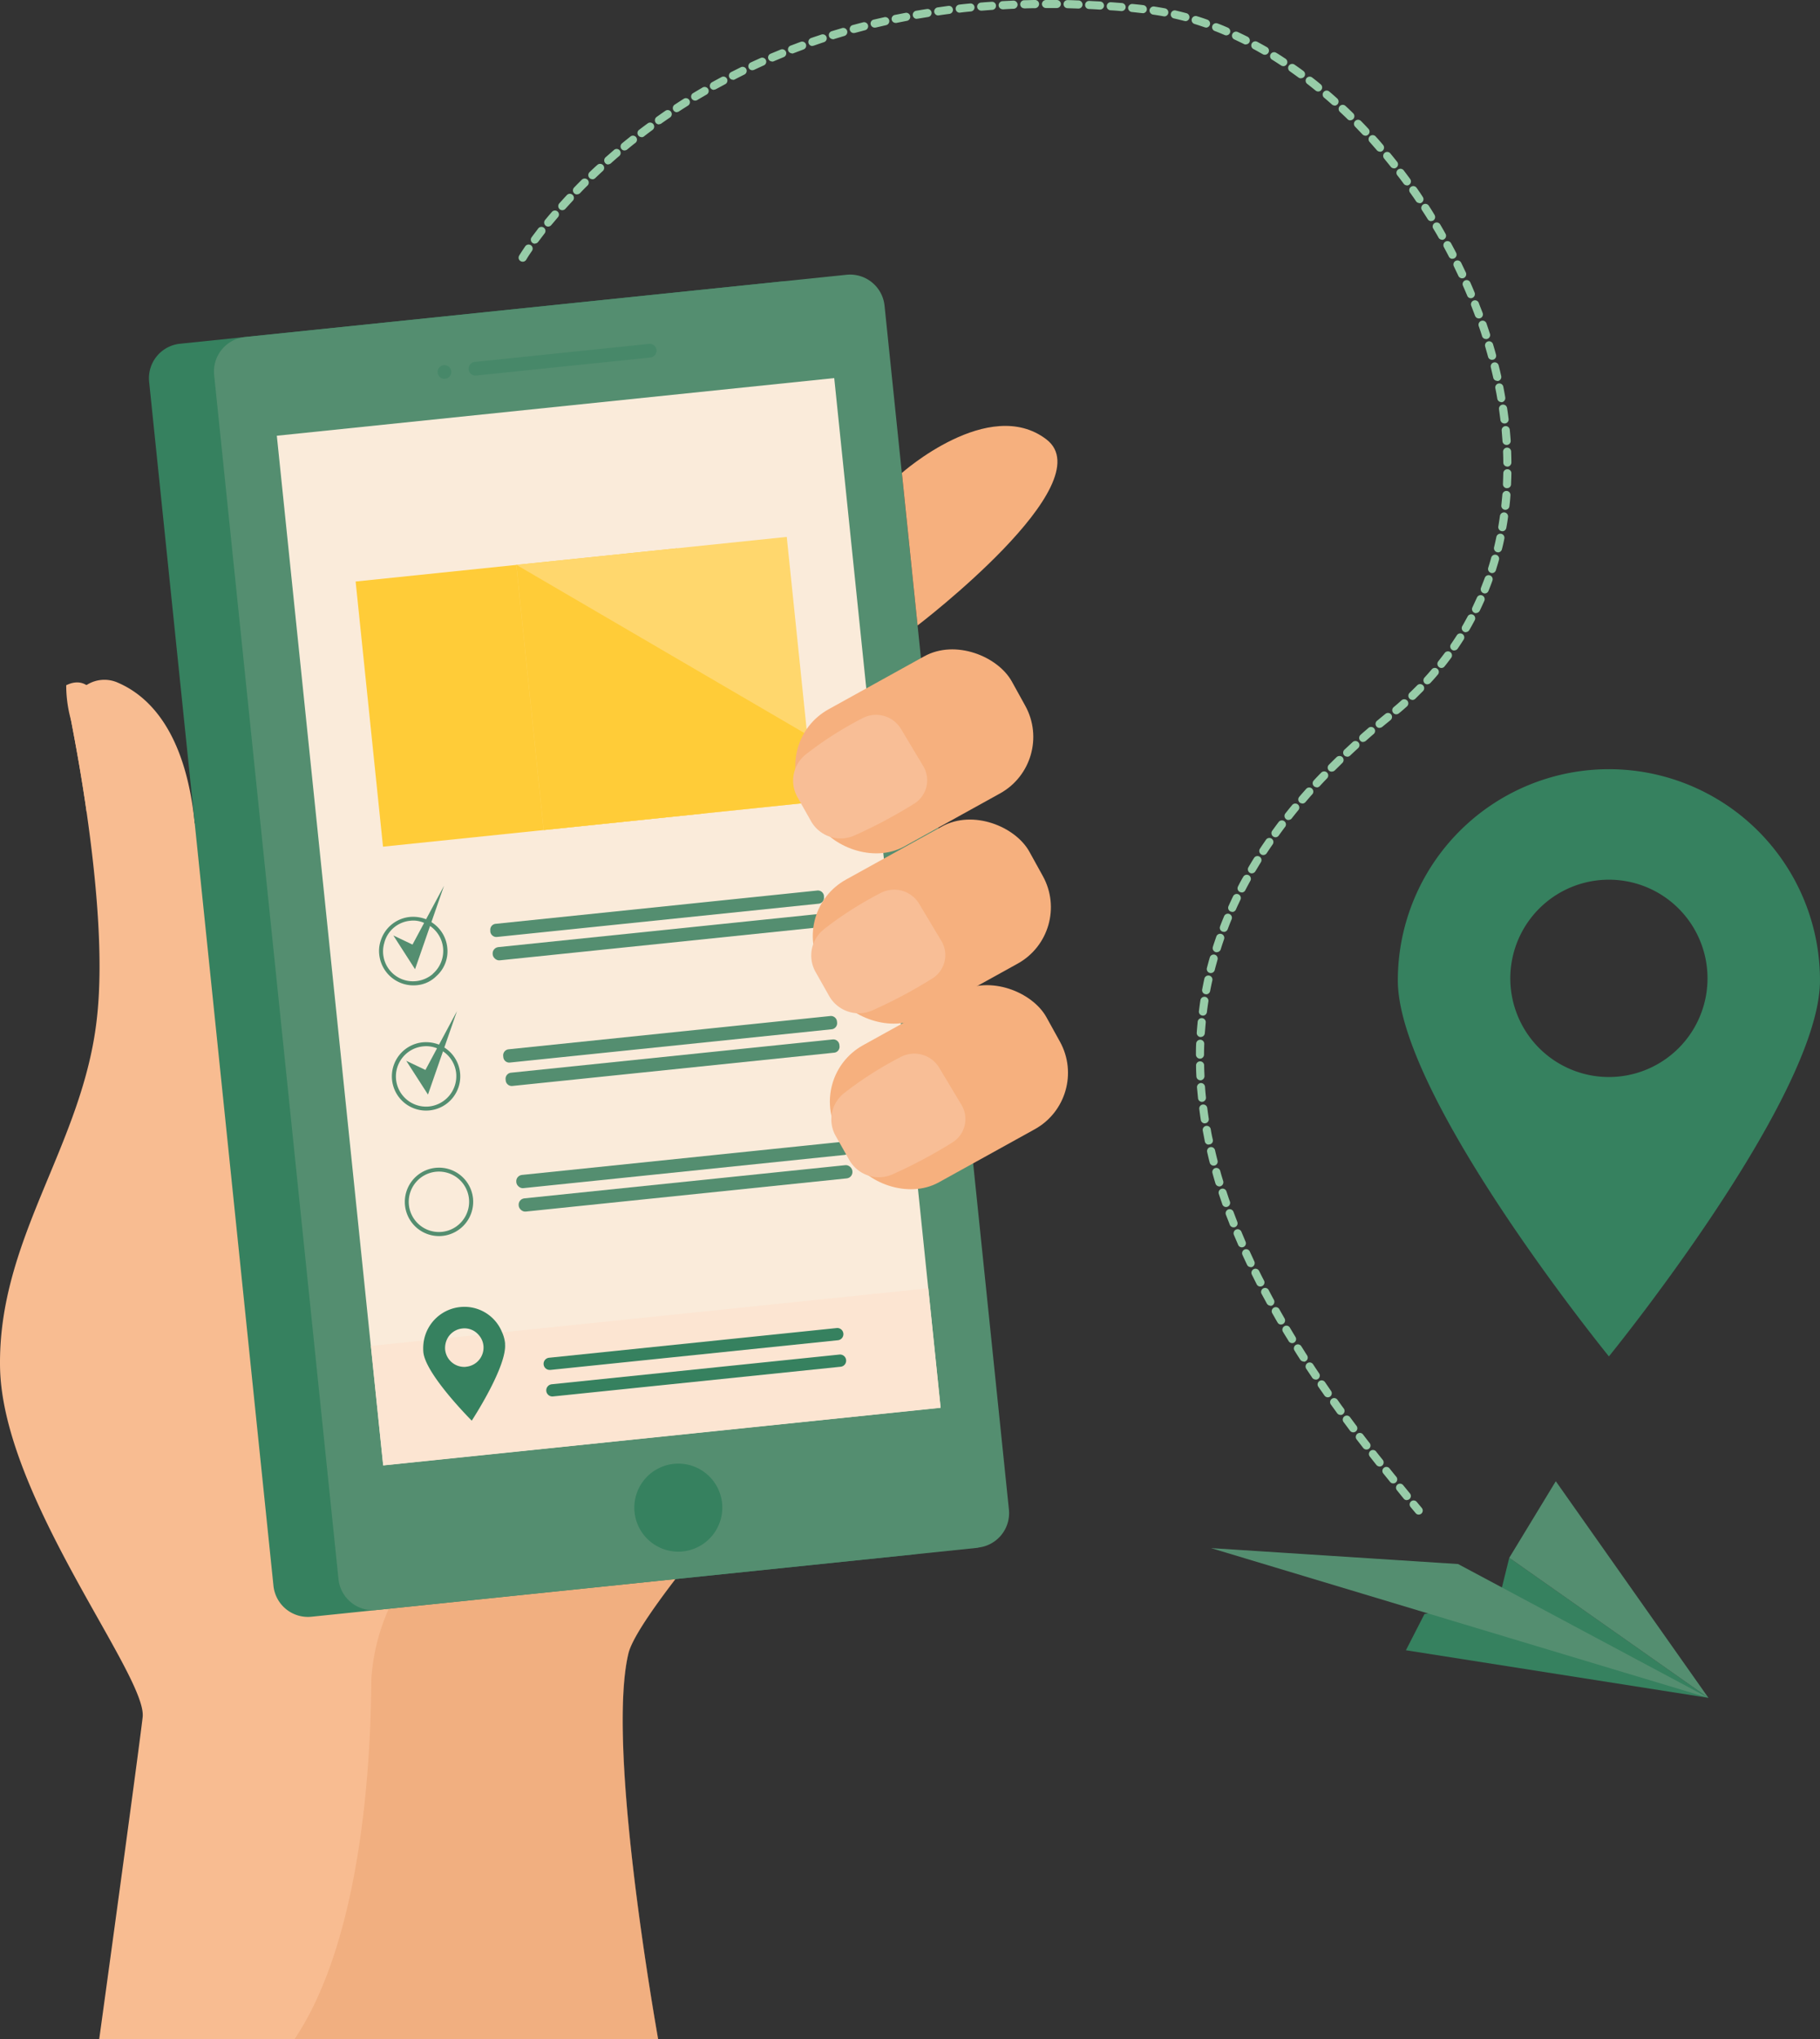 <svg xmlns="http://www.w3.org/2000/svg" width="149.512" height="167.399" viewBox="0 0 149.512 167.399">
  <rect x="0" y="0" width="149.512" height="167.399" fill="#333333" stroke="none"/>
  <g id="Layer_1-2" transform="translate(0.004 -0.04)">
    <g id="Group_3511" data-name="Group 3511" transform="translate(-0.004 0.04)">
      <path id="Path_1270" data-name="Path 1270" d="M138.39,66.61a17.341,17.341,0,0,0-17.34,17.34c0,9.581,17.34,30.867,17.34,30.867s17.34-21.286,17.34-30.867A17.335,17.335,0,0,0,138.39,66.61Zm0,25.271a8.1,8.1,0,1,1,8.1-8.1A8.1,8.1,0,0,1,138.39,91.881Z" transform="translate(-6.219 -3.462)" fill="#36815f"/>
      <path id="Path_1271" data-name="Path 1271" d="M118.853,124.382a.318.318,0,0,1-.256-.123l-.417-.5a.33.33,0,1,1,.512-.417l.417.5a.331.331,0,0,1-.047.465A.353.353,0,0,1,118.853,124.382Zm-.977-1.186a.318.318,0,0,1-.256-.123c-.19-.228-.37-.455-.56-.692a.33.33,0,1,1,.512-.417c.19.228.379.465.56.683a.331.331,0,0,1-.047.465.353.353,0,0,1-.209.076Zm-1.119-1.375a.318.318,0,0,1-.256-.123c-.18-.228-.37-.455-.56-.692a.33.33,0,1,1,.512-.417c.19.237.37.465.56.692a.332.332,0,0,1-.256.541Zm-1.11-1.385a.369.369,0,0,1-.266-.123c-.18-.228-.37-.465-.55-.7a.331.331,0,0,1,.522-.408c.18.237.37.465.55.692a.338.338,0,0,1-.266.541Zm-1.091-1.394a.346.346,0,0,1-.266-.133c-.18-.237-.36-.465-.541-.7a.332.332,0,1,1,.531-.4c.18.237.36.474.541.7a.332.332,0,0,1-.057.465.315.315,0,0,1-.2.066Zm-1.081-1.413a.332.332,0,0,1-.266-.133c-.18-.237-.351-.474-.531-.711a.332.332,0,0,1,.531-.4c.18.237.351.474.531.711a.325.325,0,0,1-.066.465A.315.315,0,0,1,113.474,117.628Zm-1.053-1.432a.32.32,0,0,1-.266-.133c-.171-.237-.351-.484-.522-.721a.333.333,0,0,1,.541-.389c.171.237.341.484.522.721a.333.333,0,0,1-.076.465.3.3,0,0,1-.2.066Zm-1.034-1.442a.333.333,0,0,1-.275-.142c-.171-.247-.341-.484-.512-.73a.334.334,0,0,1,.55-.379c.171.247.332.484.5.73a.335.335,0,0,1-.085.465.342.342,0,0,1-.19.057Zm-1.006-1.461a.333.333,0,0,1-.275-.142c-.161-.247-.332-.493-.493-.74a.335.335,0,1,1,.56-.37c.161.247.323.493.493.74a.335.335,0,0,1-.085.465.342.342,0,0,1-.19.057Zm-.977-1.48a.347.347,0,0,1-.285-.152c-.161-.247-.323-.5-.474-.749a.33.33,0,0,1,.56-.351c.161.247.313.5.474.749a.337.337,0,0,1-.095.465.312.312,0,0,1-.18.057Zm-.949-1.508a.334.334,0,0,1-.285-.161c-.152-.256-.313-.5-.465-.759a.332.332,0,1,1,.569-.341c.152.256.3.5.455.759a.327.327,0,0,1-.114.455.293.293,0,0,1-.171.047Zm-.911-1.527a.322.322,0,0,1-.285-.161c-.152-.256-.294-.512-.446-.778a.334.334,0,0,1,.579-.332c.142.256.294.512.436.768a.33.33,0,0,1-.123.455.387.387,0,0,1-.171.047Zm-.873-1.546a.359.359,0,0,1-.294-.171c-.142-.266-.285-.522-.427-.787a.331.331,0,1,1,.588-.3c.142.266.275.522.417.778a.342.342,0,0,1-.133.455.312.312,0,0,1-.161.038Zm-.835-1.575a.326.326,0,0,1-.294-.18l-.4-.8a.333.333,0,1,1,.6-.294c.133.266.266.531.4.787a.331.331,0,0,1-.142.446.3.3,0,0,1-.152.038Zm-.787-1.594a.332.332,0,0,1-.3-.19c-.123-.266-.256-.541-.379-.816a.331.331,0,0,1,.607-.266c.123.266.247.531.37.806a.345.345,0,0,1-.161.446.381.381,0,0,1-.142.028Zm-.73-1.622a.331.331,0,0,1-.3-.2c-.114-.275-.237-.55-.351-.825a.334.334,0,1,1,.617-.256c.114.275.228.541.341.816a.327.327,0,0,1-.171.436A.335.335,0,0,1,104.32,102.441Zm-.674-1.641a.338.338,0,0,1-.313-.209c-.1-.275-.218-.56-.323-.835a.333.333,0,1,1,.626-.228l.313.825a.329.329,0,0,1-.19.427.28.28,0,0,1-.123.019Zm-.617-1.67a.324.324,0,0,1-.313-.228c-.095-.285-.19-.56-.285-.844a.33.33,0,1,1,.626-.209c.095.275.18.56.285.835a.339.339,0,0,1-.209.427.476.476,0,0,1-.114.019Zm-.55-1.688a.345.345,0,0,1-.323-.237c-.085-.285-.171-.569-.247-.863a.33.33,0,1,1,.636-.18c.076.285.161.569.247.844a.345.345,0,0,1-.313.436Zm-.474-1.707a.336.336,0,0,1-.323-.247c-.076-.294-.142-.579-.209-.873a.331.331,0,0,1,.645-.152c.066.285.133.569.209.854a.338.338,0,0,1-.237.408c-.028,0-.057.009-.085.009Zm-.4-1.726a.325.325,0,0,1-.323-.266l-.171-.882a.333.333,0,1,1,.655-.123c.047.285.1.579.171.863a.322.322,0,0,1-.256.389h-.066Zm-.323-1.745a.335.335,0,0,1-.332-.285c-.047-.294-.085-.6-.123-.892a.325.325,0,0,1,.285-.37.331.331,0,0,1,.37.285c.038.285.076.579.123.873a.332.332,0,0,1-.275.379h-.047Zm-.228-1.764a.33.33,0,0,1-.332-.294c-.028-.294-.057-.6-.085-.892a.344.344,0,0,1,.3-.36.337.337,0,0,1,.36.3c.019.294.047.588.076.873a.339.339,0,0,1-.294.37h-.038Zm-.133-1.774a.333.333,0,0,1-.332-.313c-.019-.3-.028-.6-.028-.9a.332.332,0,0,1,.664-.019c0,.294.019.588.028.882a.344.344,0,0,1-.313.351Zm-.038-1.774h0a.336.336,0,0,1-.332-.332c0-.3,0-.6.019-.9a.332.332,0,0,1,.664.019c-.009.294-.019.588-.019.882a.336.336,0,0,1-.332.332Zm.066-1.774h-.019a.337.337,0,0,1-.313-.351c.019-.294.047-.6.076-.9a.333.333,0,0,1,.664.057c-.028.294-.047.588-.076.873a.332.332,0,0,1-.332.313Zm.171-1.764h-.038a.325.325,0,0,1-.285-.37c.038-.294.076-.6.123-.892a.331.331,0,0,1,.655.1c-.047.285-.085.579-.123.873a.33.33,0,0,1-.332.294Zm.275-1.755h-.066a.333.333,0,0,1-.266-.389c.057-.294.114-.588.18-.882a.335.335,0,1,1,.655.142c-.066.285-.123.569-.18.863a.333.333,0,0,1-.323.275Zm.379-1.736a.367.367,0,0,1-.085-.009.331.331,0,0,1-.237-.408c.076-.285.152-.579.237-.863a.33.33,0,1,1,.636.18c-.076.285-.161.569-.228.844a.334.334,0,0,1-.323.256Zm.484-1.707a.292.292,0,0,1-.1-.019.338.338,0,0,1-.218-.417c.085-.285.19-.569.285-.854a.336.336,0,1,1,.636.218c-.095.275-.19.56-.275.835a.333.333,0,0,1-.313.228Zm.588-1.679a.412.412,0,0,1-.123-.019.329.329,0,0,1-.19-.427c.1-.275.218-.56.332-.835a.334.334,0,1,1,.617.256c-.114.266-.218.541-.323.816a.337.337,0,0,1-.313.218Zm.683-1.641a.3.3,0,0,1-.133-.028.329.329,0,0,1-.171-.436c.123-.275.247-.541.379-.816a.333.333,0,1,1,.6.294c-.123.266-.256.531-.37.8a.341.341,0,0,1-.3.2ZM104.3,73.3a.3.3,0,0,1-.152-.038.331.331,0,0,1-.142-.446c.133-.266.275-.531.427-.787a.335.335,0,0,1,.588.323c-.142.256-.285.522-.417.778a.336.336,0,0,1-.294.18Zm.854-1.556a.386.386,0,0,1-.171-.047.338.338,0,0,1-.123-.455c.152-.256.3-.512.465-.768a.33.33,0,0,1,.56.351c-.152.247-.3.5-.455.749a.334.334,0,0,1-.285.161Zm.93-1.508a.312.312,0,0,1-.18-.057.335.335,0,0,1-.095-.465c.161-.247.332-.493.5-.74a.334.334,0,0,1,.55.379c-.171.247-.332.484-.493.73a.343.343,0,0,1-.275.152Zm1.006-1.461a.338.338,0,0,1-.275-.531c.171-.237.351-.484.531-.721a.332.332,0,1,1,.531.4c-.18.237-.351.474-.522.711a.329.329,0,0,1-.266.142Zm1.072-1.413a.3.3,0,0,1-.209-.076.332.332,0,0,1-.057-.465c.18-.228.37-.465.56-.692a.33.33,0,0,1,.512.417c-.19.228-.37.455-.55.683a.324.324,0,0,1-.266.123ZM109.291,66a.38.38,0,0,1-.218-.076.331.331,0,0,1-.038-.465c.19-.228.389-.446.588-.674a.336.336,0,0,1,.5.446c-.2.218-.389.446-.579.664a.339.339,0,0,1-.256.114Zm1.186-1.328a.332.332,0,0,1-.247-.56c.2-.218.408-.436.617-.645a.335.335,0,1,1,.474.474c-.209.218-.408.427-.607.645a.344.344,0,0,1-.247.1Zm1.233-1.281a.332.332,0,0,1-.237-.569c.209-.209.417-.417.636-.626a.35.35,0,0,1,.474,0,.341.341,0,0,1,0,.474c-.209.209-.417.417-.626.617a.329.329,0,0,1-.237.095Zm1.271-1.233a.361.361,0,0,1-.247-.1.333.333,0,0,1,.019-.474c.218-.2.436-.408.655-.607a.336.336,0,1,1,.455.493c-.218.2-.436.4-.645.6a.35.35,0,0,1-.228.095Zm1.309-1.2a.319.319,0,0,1-.247-.114.341.341,0,0,1,.028-.474c.218-.2.446-.389.674-.588a.33.33,0,0,1,.427.5c-.228.19-.446.389-.664.579a.334.334,0,0,1-.218.085Zm1.347-1.157a.318.318,0,0,1-.256-.123.331.331,0,0,1,.047-.465c.228-.19.455-.379.692-.569a.33.33,0,1,1,.417.512c-.228.19-.455.37-.683.56a.376.376,0,0,1-.209.076Zm1.375-1.119a.318.318,0,0,1-.256-.123.33.33,0,0,1,.038-.465c.228-.19.446-.379.664-.579a.336.336,0,0,1,.446.5c-.218.2-.446.4-.683.588a.323.323,0,0,1-.218.076Zm1.319-1.186a.337.337,0,0,1-.228-.579c.209-.2.417-.408.626-.617a.335.335,0,1,1,.474.474l-.636.636a.371.371,0,0,1-.228.095Zm1.243-1.271a.358.358,0,0,1-.228-.085.341.341,0,0,1-.019-.474c.2-.218.389-.436.579-.655a.33.33,0,1,1,.5.427c-.19.228-.389.455-.6.674a.31.31,0,0,1-.247.1Zm1.148-1.347a.3.3,0,0,1-.209-.076.332.332,0,0,1-.057-.465c.18-.228.36-.465.531-.692a.332.332,0,0,1,.531.4c-.18.237-.36.484-.55.711a.324.324,0,0,1-.266.123Zm1.053-1.432a.342.342,0,0,1-.19-.057.335.335,0,0,1-.085-.465c.161-.237.323-.484.484-.73a.33.33,0,0,1,.56.351c-.161.256-.323.5-.493.749a.333.333,0,0,1-.275.142Zm.949-1.5a.387.387,0,0,1-.171-.047.338.338,0,0,1-.123-.455c.142-.247.285-.512.427-.768a.331.331,0,1,1,.588.3c-.142.266-.285.531-.436.787a.343.343,0,0,1-.285.171Zm.835-1.565a.268.268,0,0,1-.142-.038.329.329,0,0,1-.152-.446l.37-.8a.331.331,0,1,1,.607.266c-.123.275-.247.55-.379.816a.349.349,0,0,1-.3.19Zm.721-1.622a.264.264,0,0,1-.123-.028.34.34,0,0,1-.19-.436c.1-.266.209-.541.313-.816a.333.333,0,0,1,.626.228c-.1.285-.209.56-.323.844a.328.328,0,0,1-.313.209Zm.6-1.67a.292.292,0,0,1-.1-.019.338.338,0,0,1-.218-.417c.085-.275.171-.56.247-.835a.33.33,0,1,1,.636.18c-.076.285-.171.579-.256.863a.333.333,0,0,1-.313.228Zm.484-1.707a.267.267,0,0,1-.076-.009.339.339,0,0,1-.247-.4c.066-.285.133-.569.19-.854a.335.335,0,0,1,.655.142c-.057.294-.123.588-.2.873a.334.334,0,0,1-.323.256Zm.36-1.736h-.057a.336.336,0,0,1-.275-.389c.047-.285.095-.579.133-.863a.339.339,0,0,1,.379-.285.334.334,0,0,1,.285.379c-.038.294-.085.6-.142.892a.336.336,0,0,1-.332.275Zm.247-1.755h-.038a.333.333,0,0,1-.294-.37c.028-.285.057-.579.085-.873a.333.333,0,0,1,.664.057c-.019.3-.047.6-.085.892a.33.33,0,0,1-.332.294Zm.133-1.774h-.019a.325.325,0,0,1-.313-.351l.028-.882a.33.33,0,0,1,.341-.323.324.324,0,0,1,.323.341c0,.3-.019.6-.028.9a.32.32,0,0,1-.332.313Zm.028-1.774a.33.33,0,0,1-.332-.332c0-.294-.009-.588-.019-.882a.332.332,0,1,1,.664-.019c.009.294.019.6.019.9a.344.344,0,0,1-.332.341h0Zm-.066-1.774a.332.332,0,0,1-.332-.313c-.019-.285-.047-.588-.066-.873a.333.333,0,0,1,.664-.057c.028.294.057.6.076.892a.33.33,0,0,1-.313.351h-.019Zm-.171-1.764a.33.33,0,0,1-.332-.294c-.038-.294-.076-.579-.114-.873a.335.335,0,0,1,.664-.095c.047.294.085.6.123.892a.332.332,0,0,1-.294.37H125.9Zm-.256-1.755a.336.336,0,0,1-.332-.275c-.047-.285-.1-.579-.161-.863a.333.333,0,0,1,.655-.123c.057.294.114.588.161.882a.347.347,0,0,1-.275.389h-.057Zm-.341-1.745a.326.326,0,0,1-.323-.256l-.2-.854a.331.331,0,1,1,.645-.152c.076.285.142.579.209.873a.336.336,0,0,1-.256.4h-.076Zm-.427-1.726a.333.333,0,0,1-.323-.247c-.076-.285-.161-.569-.237-.844a.336.336,0,0,1,.645-.19c.085.285.171.579.247.863a.331.331,0,0,1-.237.408c-.028,0-.057.009-.085.009Zm-.5-1.707a.328.328,0,0,1-.313-.228c-.085-.275-.18-.56-.275-.835a.336.336,0,0,1,.636-.218l.285.854a.33.33,0,0,1-.218.417.4.4,0,0,1-.1.019Zm-.579-1.689a.337.337,0,0,1-.313-.218l-.313-.825a.33.33,0,1,1,.617-.237c.1.275.218.56.323.835a.334.334,0,0,1-.2.427.476.476,0,0,1-.114.019Zm-.655-1.66a.316.316,0,0,1-.3-.209c-.114-.266-.228-.541-.351-.816a.331.331,0,0,1,.607-.266c.123.275.237.55.351.825a.339.339,0,0,1-.18.436.292.292,0,0,1-.123.028Zm-.721-1.632a.349.349,0,0,1-.3-.19c-.123-.266-.256-.531-.379-.8a.333.333,0,0,1,.6-.294c.133.266.256.541.389.806a.345.345,0,0,1-.161.446.381.381,0,0,1-.142.028ZM45.242,21.526a.387.387,0,0,1-.171-.047.327.327,0,0,1-.114-.455c0-.009.171-.285.5-.768a.334.334,0,0,1,.55.379c-.323.465-.474.73-.474.73a.334.334,0,0,1-.285.161Zm76.381-.237a.326.326,0,0,1-.294-.18c-.133-.266-.275-.522-.408-.778a.335.335,0,0,1,.588-.323c.142.266.285.531.417.787a.331.331,0,0,1-.142.446.3.3,0,0,1-.152.038ZM46.247,20.046a.315.315,0,0,1-.2-.066.324.324,0,0,1-.066-.465c.171-.237.36-.474.541-.721a.331.331,0,0,1,.522.408c-.18.237-.36.474-.531.7a.346.346,0,0,1-.266.133Zm74.531-.323a.338.338,0,0,1-.294-.171c-.142-.256-.294-.512-.446-.759a.332.332,0,0,1,.569-.341c.152.256.3.512.446.778a.33.33,0,0,1-.123.455.32.32,0,0,1-.161.047Zm-73.44-1.081a.332.332,0,0,1-.256-.541c.19-.228.379-.455.579-.683a.33.33,0,0,1,.5.427c-.19.228-.379.455-.569.674a.349.349,0,0,1-.256.123Zm72.539-.446a.334.334,0,0,1-.285-.161c-.152-.247-.313-.493-.474-.74a.335.335,0,0,1,.56-.37c.161.247.323.5.474.759a.335.335,0,0,1-.1.455.293.293,0,0,1-.171.047Zm-71.382-.9a.317.317,0,0,1-.218-.085.341.341,0,0,1-.028-.474c.2-.218.4-.446.607-.664a.336.336,0,1,1,.493.455l-.6.655a.334.334,0,0,1-.247.114Zm70.414-.588a.333.333,0,0,1-.275-.142c-.161-.247-.332-.484-.5-.721a.334.334,0,1,1,.55-.379c.171.247.341.484.5.74a.335.335,0,0,1-.085.465.342.342,0,0,1-.19.057ZM49.7,16a.294.294,0,0,1-.228-.095.332.332,0,0,1,0-.474c.2-.209.408-.417.626-.636a.335.335,0,0,1,.474.474c-.218.209-.417.417-.617.626a.34.34,0,0,1-.237.1Zm68.185-.74a.332.332,0,0,1-.266-.133c-.171-.237-.351-.474-.531-.7a.332.332,0,1,1,.531-.4c.18.237.36.474.531.711a.333.333,0,0,1-.076.465.315.315,0,0,1-.2.066Zm-66.923-.512a.323.323,0,0,1-.237-.1.341.341,0,0,1,.009-.474c.209-.2.427-.408.655-.607a.336.336,0,0,1,.455.493c-.218.2-.436.408-.645.607a.371.371,0,0,1-.228.095Zm65.851-.892a.333.333,0,0,1-.256-.123c-.18-.228-.37-.455-.55-.683a.33.33,0,0,1,.512-.417c.19.228.379.465.56.692a.324.324,0,0,1-.057.465.332.332,0,0,1-.209.076Zm-64.542-.313a.319.319,0,0,1-.247-.114.341.341,0,0,1,.028-.474l.674-.588a.33.33,0,1,1,.427.5c-.228.19-.446.389-.664.579a.334.334,0,0,1-.218.085Zm63.4-1.053a.339.339,0,0,1-.256-.114l-.579-.664a.336.336,0,1,1,.5-.446c.2.218.4.446.588.674a.342.342,0,0,1-.256.56Zm-62.057-.095a.318.318,0,0,1-.256-.123.331.331,0,0,1,.047-.465c.228-.19.455-.37.692-.56a.331.331,0,1,1,.408.522c-.237.18-.465.37-.683.55A.353.353,0,0,1,53.618,12.391Zm1.394-1.1a.332.332,0,0,1-.266-.133.325.325,0,0,1,.066-.465c.237-.18.474-.36.711-.531a.333.333,0,1,1,.389.541c-.237.18-.474.351-.7.531a.315.315,0,0,1-.2.066Zm59.477-.114a.361.361,0,0,1-.247-.1l-.607-.636a.335.335,0,1,1,.474-.474c.209.209.417.427.617.645a.333.333,0,0,1-.019.474.35.35,0,0,1-.228.095Zm-58.045-.93a.333.333,0,0,1-.275-.142.342.342,0,0,1,.076-.465c.237-.171.484-.341.73-.512a.334.334,0,0,1,.379.55c-.247.171-.484.332-.721.5a.342.342,0,0,1-.19.057Zm56.792-.332a.294.294,0,0,1-.228-.095c-.209-.209-.427-.408-.636-.607a.336.336,0,0,1,.455-.493c.218.2.436.408.645.617a.332.332,0,0,1,0,.474.34.34,0,0,1-.237.1ZM57.906,9.251a.33.33,0,0,1-.275-.152.337.337,0,0,1,.095-.465c.247-.161.493-.323.749-.484a.33.33,0,0,1,.351.56c-.247.161-.5.313-.74.474a.335.335,0,0,1-.18.057Zm54.032-.55a.317.317,0,0,1-.218-.085c-.218-.2-.446-.389-.664-.579a.33.33,0,0,1,.427-.5c.228.19.455.389.674.588a.341.341,0,0,1,.028.474.334.334,0,0,1-.247.114ZM59.414,8.3a.334.334,0,0,1-.285-.161.327.327,0,0,1,.114-.455l.768-.455a.334.334,0,1,1,.332.579c-.256.152-.512.294-.759.446a.387.387,0,0,1-.171.047Zm51.177-.749a.331.331,0,0,1-.209-.076c-.228-.18-.455-.37-.692-.55a.331.331,0,0,1,.408-.522c.237.18.474.37.7.56a.331.331,0,0,1,.047.465.318.318,0,0,1-.256.123ZM60.951,7.42a.359.359,0,0,1-.294-.171.342.342,0,0,1,.133-.455c.256-.142.522-.285.787-.427a.329.329,0,1,1,.313.579c-.266.142-.522.285-.778.417a.312.312,0,0,1-.161.038Zm1.565-.835a.326.326,0,0,1-.294-.18.331.331,0,0,1,.142-.446l.8-.4a.333.333,0,1,1,.294.6c-.266.133-.531.266-.787.4a.3.3,0,0,1-.152.038Zm46.661-.114a.334.334,0,0,1-.2-.066l-.711-.512a.334.334,0,0,1,.379-.55c.247.171.493.341.73.522a.333.333,0,0,1,.076.465.346.346,0,0,1-.266.133ZM64.11,5.807a.332.332,0,0,1-.3-.19.345.345,0,0,1,.161-.446c.266-.123.541-.247.816-.37a.331.331,0,0,1,.266.607c-.275.123-.541.247-.806.37a.381.381,0,0,1-.142.028Zm43.607-.341a.312.312,0,0,1-.18-.057c-.247-.161-.493-.323-.74-.474a.33.33,0,1,1,.351-.56c.256.152.5.313.759.484a.335.335,0,0,1,.095.465.343.343,0,0,1-.275.152ZM65.732,5.087a.33.33,0,0,1-.123-.636l.825-.341a.334.334,0,1,1,.256.617c-.275.114-.55.228-.816.341a.3.3,0,0,1-.133.028Zm40.477-.55a.386.386,0,0,1-.171-.047c-.256-.142-.512-.294-.768-.427a.335.335,0,0,1,.323-.588c.266.142.522.285.787.436a.33.33,0,0,1,.123.455.344.344,0,0,1-.285.171ZM67.373,4.423a.353.353,0,0,1-.313-.209.329.329,0,0,1,.19-.427c.275-.1.55-.209.835-.313a.333.333,0,0,1,.228.626l-.825.313a.26.26,0,0,1-.123.019Zm1.67-.607a.324.324,0,0,1-.313-.228.339.339,0,0,1,.209-.427c.275-.095.56-.19.844-.285a.33.33,0,1,1,.209.626c-.285.095-.56.19-.835.285a.476.476,0,0,1-.114.019Zm35.6-.123a.3.3,0,0,1-.152-.038c-.266-.133-.531-.256-.787-.379a.335.335,0,0,1,.285-.607c.266.123.541.256.806.389a.344.344,0,0,1,.152.446.336.336,0,0,1-.294.18ZM70.731,3.256a.345.345,0,0,1-.323-.237.334.334,0,0,1,.218-.417l.854-.256a.336.336,0,0,1,.19.645c-.285.085-.569.171-.844.256a.337.337,0,0,1-.095.019Zm32.309-.313a.319.319,0,0,1-.133-.028c-.266-.114-.541-.228-.816-.332a.33.33,0,0,1,.237-.617c.275.1.56.218.835.341a.33.33,0,0,1-.123.636Zm-30.6-.19a.333.333,0,0,1-.085-.655c.285-.076.569-.152.863-.228a.334.334,0,0,1,.171.645l-.854.228c-.028,0-.057.009-.085.009Zm1.717-.446a.334.334,0,0,1-.323-.256.323.323,0,0,1,.247-.4c.285-.066.579-.133.873-.2a.335.335,0,0,1,.142.655l-.863.2ZM101.38,2.3a.334.334,0,0,1-.114-.019c-.275-.095-.56-.19-.835-.275a.333.333,0,1,1,.2-.636q.427.128.854.285a.339.339,0,0,1,.209.427.346.346,0,0,1-.313.228Zm-25.5-.379a.331.331,0,0,1-.066-.655l.873-.171a.333.333,0,1,1,.123.655c-.294.057-.579.114-.863.171Zm23.8-.152a.367.367,0,0,1-.085-.009c-.285-.076-.569-.142-.854-.209a.323.323,0,0,1-.247-.4.323.323,0,0,1,.4-.247c.285.066.579.142.873.218a.331.331,0,0,1,.237.408.325.325,0,0,1-.323.247Zm-22.055-.18a.336.336,0,0,1-.332-.275A.339.339,0,0,1,77.57.922c.294-.047.588-.1.882-.142a.331.331,0,1,1,.1.655l-.873.142h-.057Zm20.328-.209h-.066c-.285-.057-.579-.1-.863-.142a.346.346,0,0,1-.285-.379.346.346,0,0,1,.379-.285c.294.047.588.095.892.152a.335.335,0,0,1-.057.664ZM79.382,1.311a.344.344,0,0,1-.332-.285.339.339,0,0,1,.285-.379c.294-.038.588-.085.882-.123a.33.33,0,0,1,.085.655c-.294.038-.588.076-.873.123h-.047ZM96.2,1.121h-.038c-.294-.028-.588-.066-.882-.095a.344.344,0,0,1-.3-.36.344.344,0,0,1,.36-.3c.294.028.588.057.882.095a.333.333,0,0,1-.038.664ZM81.146,1.083a.33.33,0,0,1-.332-.294.339.339,0,0,1,.294-.37C81.4.381,81.7.353,82,.325a.329.329,0,0,1,.066.655c-.294.028-.588.057-.882.095h-.038ZM94.436.951h-.028C94.114.922,93.82.9,93.525.884a.326.326,0,0,1-.3-.36.326.326,0,0,1,.36-.3c.294.019.588.047.892.066a.337.337,0,0,1,.3.36.338.338,0,0,1-.332.3ZM82.911.913a.338.338,0,0,1-.332-.3.337.337,0,0,1,.3-.36c.294-.028.588-.047.892-.066A.325.325,0,0,1,84.125.5a.33.33,0,0,1-.313.351c-.294.019-.588.047-.882.066H82.9ZM92.662.827h-.019c-.294-.019-.588-.038-.882-.047a.325.325,0,0,1-.313-.351A.325.325,0,0,1,91.8.116c.294.019.588.028.892.047A.337.337,0,0,1,93,.514a.332.332,0,0,1-.332.313ZM84.675.8a.332.332,0,0,1-.332-.313.337.337,0,0,1,.313-.351c.294-.019.588-.028.892-.047A.345.345,0,0,1,85.9.41a.345.345,0,0,1-.323.351c-.294.009-.588.028-.882.047h-.019ZM90.888.742h-.009L90,.713a.33.33,0,0,1-.323-.341.324.324,0,0,1,.341-.323c.294,0,.588.019.892.028a.336.336,0,0,1,.323.341A.328.328,0,0,1,90.9.742ZM86.449.723A.328.328,0,0,1,86.117.4a.336.336,0,0,1,.323-.341c.294,0,.6-.019.892-.019h0a.33.33,0,0,1,.332.332.344.344,0,0,1-.332.341c-.294,0-.588.009-.882.019h-.009ZM89.114.7h-.882A.336.336,0,0,1,87.9.372.336.336,0,0,1,88.232.04h.892a.336.336,0,0,1,.332.332A.336.336,0,0,1,89.124.7Z" transform="translate(-2.305 -0.04)" fill="#97cca8"/>
      <g id="Group_3501" data-name="Group 3501" transform="translate(0 55.809)">
        <path id="Path_1272" data-name="Path 1272" d="M76.248,108.823s-.209.218-.588.626c-1.385,1.508-5.16,5.6-9.315,10.3-.977,1.11-1.992,2.267-3,3.424-1.508,1.736-2.979,3.481-4.354,5.16l-.019.019c-.427.493-.816.977-1.214,1.461-.816,1.006-1.575,1.973-2.277,2.884-2.106,2.751-3.586,4.971-3.861,6.1-1.679,7.029,1.594,26.826,2.438,31.664H8.148c1.385-10.055,3.32-24.265,3.567-26.428C12.094,140.62.208,126,0,115.331c-.19-10.653,6.858-18.289,7.968-28.78.541-4.942-.076-11.374-.863-16.857-.408-2.912-.892-5.511-1.271-7.484a2.73,2.73,0,0,1,.73-2.466,2.451,2.451,0,0,1,.522-.427,2.708,2.708,0,0,1,2.59-.209c2.628,1.129,5.559,4.107,6.318,11.544,0,0,2.21,1.385,5.777,3.652,1.451.911,3.111,1.964,4.952,3.13,1.413.892,2.941,1.859,4.534,2.865.1.057.209.133.3.19.645.408,1.271.816,1.945,1.243h.019c.237.142.465.3.721.455.427.275.863.56,1.319.835a2.612,2.612,0,0,0,.275.161c2.893,1.84,5.919,3.775,8.974,5.72h.019c.493.294,1,.617,1.489.939.379.247.778.484,1.167.73.484.323.977.626,1.48.939h.019c3.462,2.191,6.858,4.354,10.027,6.356.493.323,1,.626,1.48.939.4.247.778.493,1.157.73.512.323.977.626,1.461.949h.019c6.052,3.813,10.729,6.8,12.436,7.892.455.294.7.436.7.455Z" transform="translate(0.004 -58.873)" fill="#f8bc91"/>
        <path id="Path_1273" data-name="Path 1273" d="M9.742,67.134a2.38,2.38,0,0,1-2.021,2.514L7.4,69.7c-.417-2.893-.892-5.511-1.271-7.484a10.63,10.63,0,0,1-.4-2.884c2-.977,2.77,1.385,3.017,2.343a29.938,29.938,0,0,1,.987,5.454Z" transform="translate(-0.29 -58.885)" fill="#f8bc91"/>
      </g>
      <path id="Path_1274" data-name="Path 1274" d="M64.668,126.154c-1.508,1.736-2.979,3.481-4.354,5.16l-.019.019c-.427.493-.816.977-1.214,1.461-.816,1.006-1.575,1.973-2.277,2.884-2.106,2.751-3.586,4.971-3.861,6.1-1.679,7.029,1.594,26.826,2.438,31.664H25.51c5.54-8.262,6.261-22.8,6.3-29.482a16.722,16.722,0,0,1,1.432-5.834A70.747,70.747,0,0,1,40.4,125.566c2.428-3.538,4.667-6.375,5.568-7.5v-.019c.294-.332.436-.531.436-.531l16.515-.7h.019l.218,1.167.171,1,.759,4.126.569,3.054Z" transform="translate(-1.308 -6.043)" fill="#e18f59" opacity="0.3"/>
      <path id="Path_1275" data-name="Path 1275" d="M75.678,128.906l-49.441,5.113a2.845,2.845,0,0,1-3.111-2.523L12.909,32.623a2.845,2.845,0,0,1,2.523-3.111L64.873,24.4a2.845,2.845,0,0,1,3.111,2.523L78.2,125.785a2.845,2.845,0,0,1-2.523,3.111Z" transform="translate(-0.659 -1.291)" fill="#36815f"/>
      <path id="Path_1276" data-name="Path 1276" d="M81.308,128.326l-49.441,5.113a2.845,2.845,0,0,1-3.111-2.523L18.539,32.043a2.845,2.845,0,0,1,2.523-3.111L70.5,23.819a2.845,2.845,0,0,1,3.111,2.523L83.831,125.2a2.845,2.845,0,0,1-2.523,3.111Z" transform="translate(-0.948 -1.262)" fill="#548e70"/>
      <g id="Group_3502" data-name="Group 3502" transform="translate(35.953 28.228)">
        <path id="Path_1277" data-name="Path 1277" d="M56.014,30.3a.565.565,0,0,0-.617-.5L41.083,31.28A.563.563,0,1,0,41.2,32.4l14.314-1.48a.57.57,0,0,0,.5-.617Z" transform="translate(-38.035 -29.797)" fill="#36815f" opacity="0.4"/>
        <path id="Path_1278" data-name="Path 1278" d="M38.4,31.64a.563.563,0,1,0,.617.5.565.565,0,0,0-.617-.5Z" transform="translate(-37.897 -29.892)" fill="#36815f" opacity="0.4"/>
      </g>
      <path id="Path_1279" data-name="Path 1279" d="M62.139,129.954a3.614,3.614,0,1,0-3.225,3.965A3.624,3.624,0,0,0,62.139,129.954Z" transform="translate(-2.82 -6.552)" fill="#36815f"/>
      <rect id="Rectangle_1454" data-name="Rectangle 1454" width="46.035" height="84.975" transform="translate(22.741 35.772) rotate(-5.9)" fill="#faebda"/>
      <rect id="Rectangle_1455" data-name="Rectangle 1455" width="46.035" height="9.865" transform="translate(30.469 110.495) rotate(-5.9)" fill="#fce5d2"/>
      <g id="Group_3503" data-name="Group 3503" transform="translate(44.651 109.029)">
        <path id="Path_1280" data-name="Path 1280" d="M47.62,118.414l23.629-2.438a.5.5,0,0,0-.1-1l-23.629,2.438a.5.5,0,0,0-.446.55h0a.5.5,0,0,0,.55.446Z" transform="translate(-47.067 -114.977)" fill="#36815f"/>
        <path id="Path_1281" data-name="Path 1281" d="M71.935,117.716a.5.5,0,0,0-.55-.446l-23.629,2.438a.5.5,0,1,0,.1,1l23.629-2.438A.5.5,0,0,0,71.935,117.716Z" transform="translate(-47.079 -115.095)" fill="#36815f"/>
      </g>
      <path id="Path_1282" data-name="Path 1282" d="M43.375,116.175a2.863,2.863,0,0,0-.247-.939,3.331,3.331,0,0,0-3.453-2.077,3.377,3.377,0,0,0-2.969,2.732,3.736,3.736,0,0,0-.047.977c.19,1.84,3.975,5.616,3.975,5.616s2.922-4.458,2.732-6.318Zm-3.2,1.888a1.575,1.575,0,0,1-1.726-1.4,1.674,1.674,0,0,1,.209-.968,1.575,1.575,0,0,1,1.2-.778,1.525,1.525,0,0,1,1.328.512,1.556,1.556,0,0,1,.408.892,1.58,1.58,0,0,1-1.413,1.736Z" transform="translate(-1.88 -5.854)" fill="#36815f"/>
      <rect id="Rectangle_1456" data-name="Rectangle 1456" width="26.542" height="21.884" transform="translate(57.865 66.78) rotate(174.1)" fill="#ffcc38"/>
      <rect id="Rectangle_1457" data-name="Rectangle 1457" width="22.339" height="21.884" transform="translate(42.411 46.374) rotate(-5.9)" fill="#ffd76d"/>
      <path id="Path_1283" data-name="Path 1283" d="M68.615,62.874l.569,5.521-22.226,2.3L44.71,48.92Z" transform="translate(-2.295 -2.553)" fill="#ffcc38"/>
      <g id="Group_3509" data-name="Group 3509" transform="translate(31.137 72.719)">
        <g id="Group_3504" data-name="Group 3504">
          <path id="Path_1284" data-name="Path 1284" d="M37.127,79.826a3.751,3.751,0,0,0-.436-.237,2.918,2.918,0,0,0-1.356-.19,2.8,2.8,0,0,0-2.381,1.964,2.627,2.627,0,0,0-.114,1.129A2.823,2.823,0,0,0,35.922,85a2.591,2.591,0,0,0,1.613-.749,2.724,2.724,0,0,0,.892-2.343,2.785,2.785,0,0,0-1.29-2.077Zm.114,4.25a2.522,2.522,0,0,1-1.356.588,2.456,2.456,0,0,1-2.637-3.121,2.431,2.431,0,0,1,2.115-1.831,2.164,2.164,0,0,1,1.157.171A1.941,1.941,0,0,1,37,80.13a2.484,2.484,0,0,1,.237,3.937Z" transform="translate(-32.821 -76.838)" fill="#548e70"/>
          <path id="Path_1285" data-name="Path 1285" d="M34.06,80.779l1.783,2.77L38.224,76.7l-2.59,4.828Z" transform="translate(-32.884 -76.7)" fill="#548e70"/>
        </g>
        <g id="Group_3505" data-name="Group 3505" transform="translate(1.057 10.292)">
          <path id="Path_1286" data-name="Path 1286" d="M39.536,92.763a2.786,2.786,0,0,0-1.29-2.087c-.133-.085-.294-.161-.436-.237a2.954,2.954,0,0,0-1.356-.19,2.809,2.809,0,1,0,3.083,2.514Zm-2.542,2.751a2.479,2.479,0,1,1-.5-4.933,2.361,2.361,0,0,1,1.157.161,1.942,1.942,0,0,1,.484.247,2.456,2.456,0,0,1,1.081,1.8A2.506,2.506,0,0,1,36.994,95.514Z" transform="translate(-33.935 -87.688)" fill="#548e70"/>
          <path id="Path_1287" data-name="Path 1287" d="M35.18,91.629l1.783,2.77,2.381-6.849-2.59,4.828Z" transform="translate(-33.999 -87.55)" fill="#548e70"/>
        </g>
        <path id="Path_1288" data-name="Path 1288" d="M40.656,103.613a2.808,2.808,0,1,0-2.5,3.083A2.817,2.817,0,0,0,40.656,103.613Zm-2.542,2.751a2.48,2.48,0,1,1,2.21-2.722A2.485,2.485,0,0,1,38.114,106.364Z" transform="translate(-32.936 -77.953)" fill="#548e70"/>
        <g id="Group_3506" data-name="Group 3506" transform="translate(9.139 0.386)">
          <path id="Path_1289" data-name="Path 1289" d="M69.438,78.191,43,80.923a.5.5,0,0,1-.541-.436v-.1a.483.483,0,0,1,.427-.541L69.324,77.11a.5.5,0,0,1,.541.436v.1A.483.483,0,0,1,69.438,78.191Z" transform="translate(-42.455 -77.107)" fill="#548e70"/>
          <rect id="Rectangle_1458" data-name="Rectangle 1458" width="27.557" height="1.091" rx="0.52" transform="translate(0.143 4.703) rotate(-5.9)" fill="#548e70"/>
        </g>
        <g id="Group_3507" data-name="Group 3507" transform="translate(10.149 10.641)">
          <path id="Path_1290" data-name="Path 1290" d="M.493,0h26.58a.5.5,0,0,1,.493.493V.6a.5.5,0,0,1-.493.493H.493A.49.49,0,0,1,0,.6v-.1A.5.5,0,0,1,.493,0Z" transform="translate(0 2.834) rotate(-5.9)" fill="#548e70"/>
          <path id="Path_1291" data-name="Path 1291" d="M.493,0h26.58a.5.5,0,0,1,.493.493V.6a.49.49,0,0,1-.493.493H.493A.5.5,0,0,1,0,.6v-.1A.5.5,0,0,1,.493,0Z" transform="translate(0.197 4.757) rotate(-5.9)" fill="#548e70"/>
        </g>
        <g id="Group_3508" data-name="Group 3508" transform="translate(11.222 20.959)">
          <rect id="Rectangle_1459" data-name="Rectangle 1459" width="27.557" height="1.091" rx="0.52" transform="translate(0 2.833) rotate(-5.9)" fill="#548e70"/>
          <rect id="Rectangle_1460" data-name="Rectangle 1460" width="27.557" height="1.091" rx="0.52" transform="translate(0.197 4.756) rotate(-5.9)" fill="#548e70"/>
        </g>
      </g>
      <g id="Group_3510" data-name="Group 3510" transform="translate(63.428 34.966)">
        <path id="Path_1292" data-name="Path 1292" d="M78.09,40.77s7.171-6.375,11.886-2.76S79.39,53.282,79.39,53.282L78.1,40.77Z" transform="translate(-67.439 -36.901)" fill="#f6b07e"/>
        <rect id="Rectangle_1461" data-name="Rectangle 1461" width="19.579" height="12.863" rx="5.3" transform="translate(0 25.829) rotate(-28.95)" fill="#f6b07e"/>
        <rect id="Rectangle_1462" data-name="Rectangle 1462" width="19.579" height="12.863" rx="5.29" transform="translate(1.442 39.805) rotate(-28.95)" fill="#f6b07e"/>
        <rect id="Rectangle_1463" data-name="Rectangle 1463" width="19.579" height="12.863" rx="5.29" transform="translate(2.847 53.401) rotate(-28.95)" fill="#f6b07e"/>
        <path id="Path_1293" data-name="Path 1293" d="M69.771,65.116a29.356,29.356,0,0,1,4.677-2.969,2.392,2.392,0,0,1,3.092.911l1.831,3.054a2.261,2.261,0,0,1-.74,3.083,39.932,39.932,0,0,1-4.961,2.637,2.791,2.791,0,0,1-3.519-1.2l-1.11-1.964a2.747,2.747,0,0,1,.74-3.557Z" transform="translate(-66.955 -38.186)" fill="#f8be96"/>
        <path id="Path_1294" data-name="Path 1294" d="M71.341,80.246a29.356,29.356,0,0,1,4.677-2.969,2.392,2.392,0,0,1,3.092.911l1.831,3.054a2.261,2.261,0,0,1-.74,3.083,39.933,39.933,0,0,1-4.961,2.637,2.791,2.791,0,0,1-3.519-1.2L70.611,83.8a2.747,2.747,0,0,1,.74-3.557Z" transform="translate(-67.036 -38.964)" fill="#f8be96"/>
        <path id="Path_1295" data-name="Path 1295" d="M73.081,94.436a29.357,29.357,0,0,1,4.677-2.969,2.392,2.392,0,0,1,3.092.911l1.831,3.054a2.261,2.261,0,0,1-.74,3.083,39.932,39.932,0,0,1-4.961,2.637,2.791,2.791,0,0,1-3.519-1.2l-1.11-1.964a2.747,2.747,0,0,1,.74-3.557Z" transform="translate(-67.125 -39.693)" fill="#f8be96"/>
      </g>
      <path id="Path_1296" data-name="Path 1296" d="M121.75,142.449l24.853,3.908-16.363-11.5-.892,3.6-6.071,1.015Z" transform="translate(-6.255 -6.97)" fill="#36815f"/>
      <path id="Path_1297" data-name="Path 1297" d="M145.735,146.314,125.17,135.329l-20.3-1.309Z" transform="translate(-5.387 -6.927)" fill="#548e70"/>
      <path id="Path_1298" data-name="Path 1298" d="M130.7,134.519l16.363,11.5-12.54-17.786Z" transform="translate(-6.715 -6.63)" fill="#548e70"/>
    </g>
  </g>
</svg>
